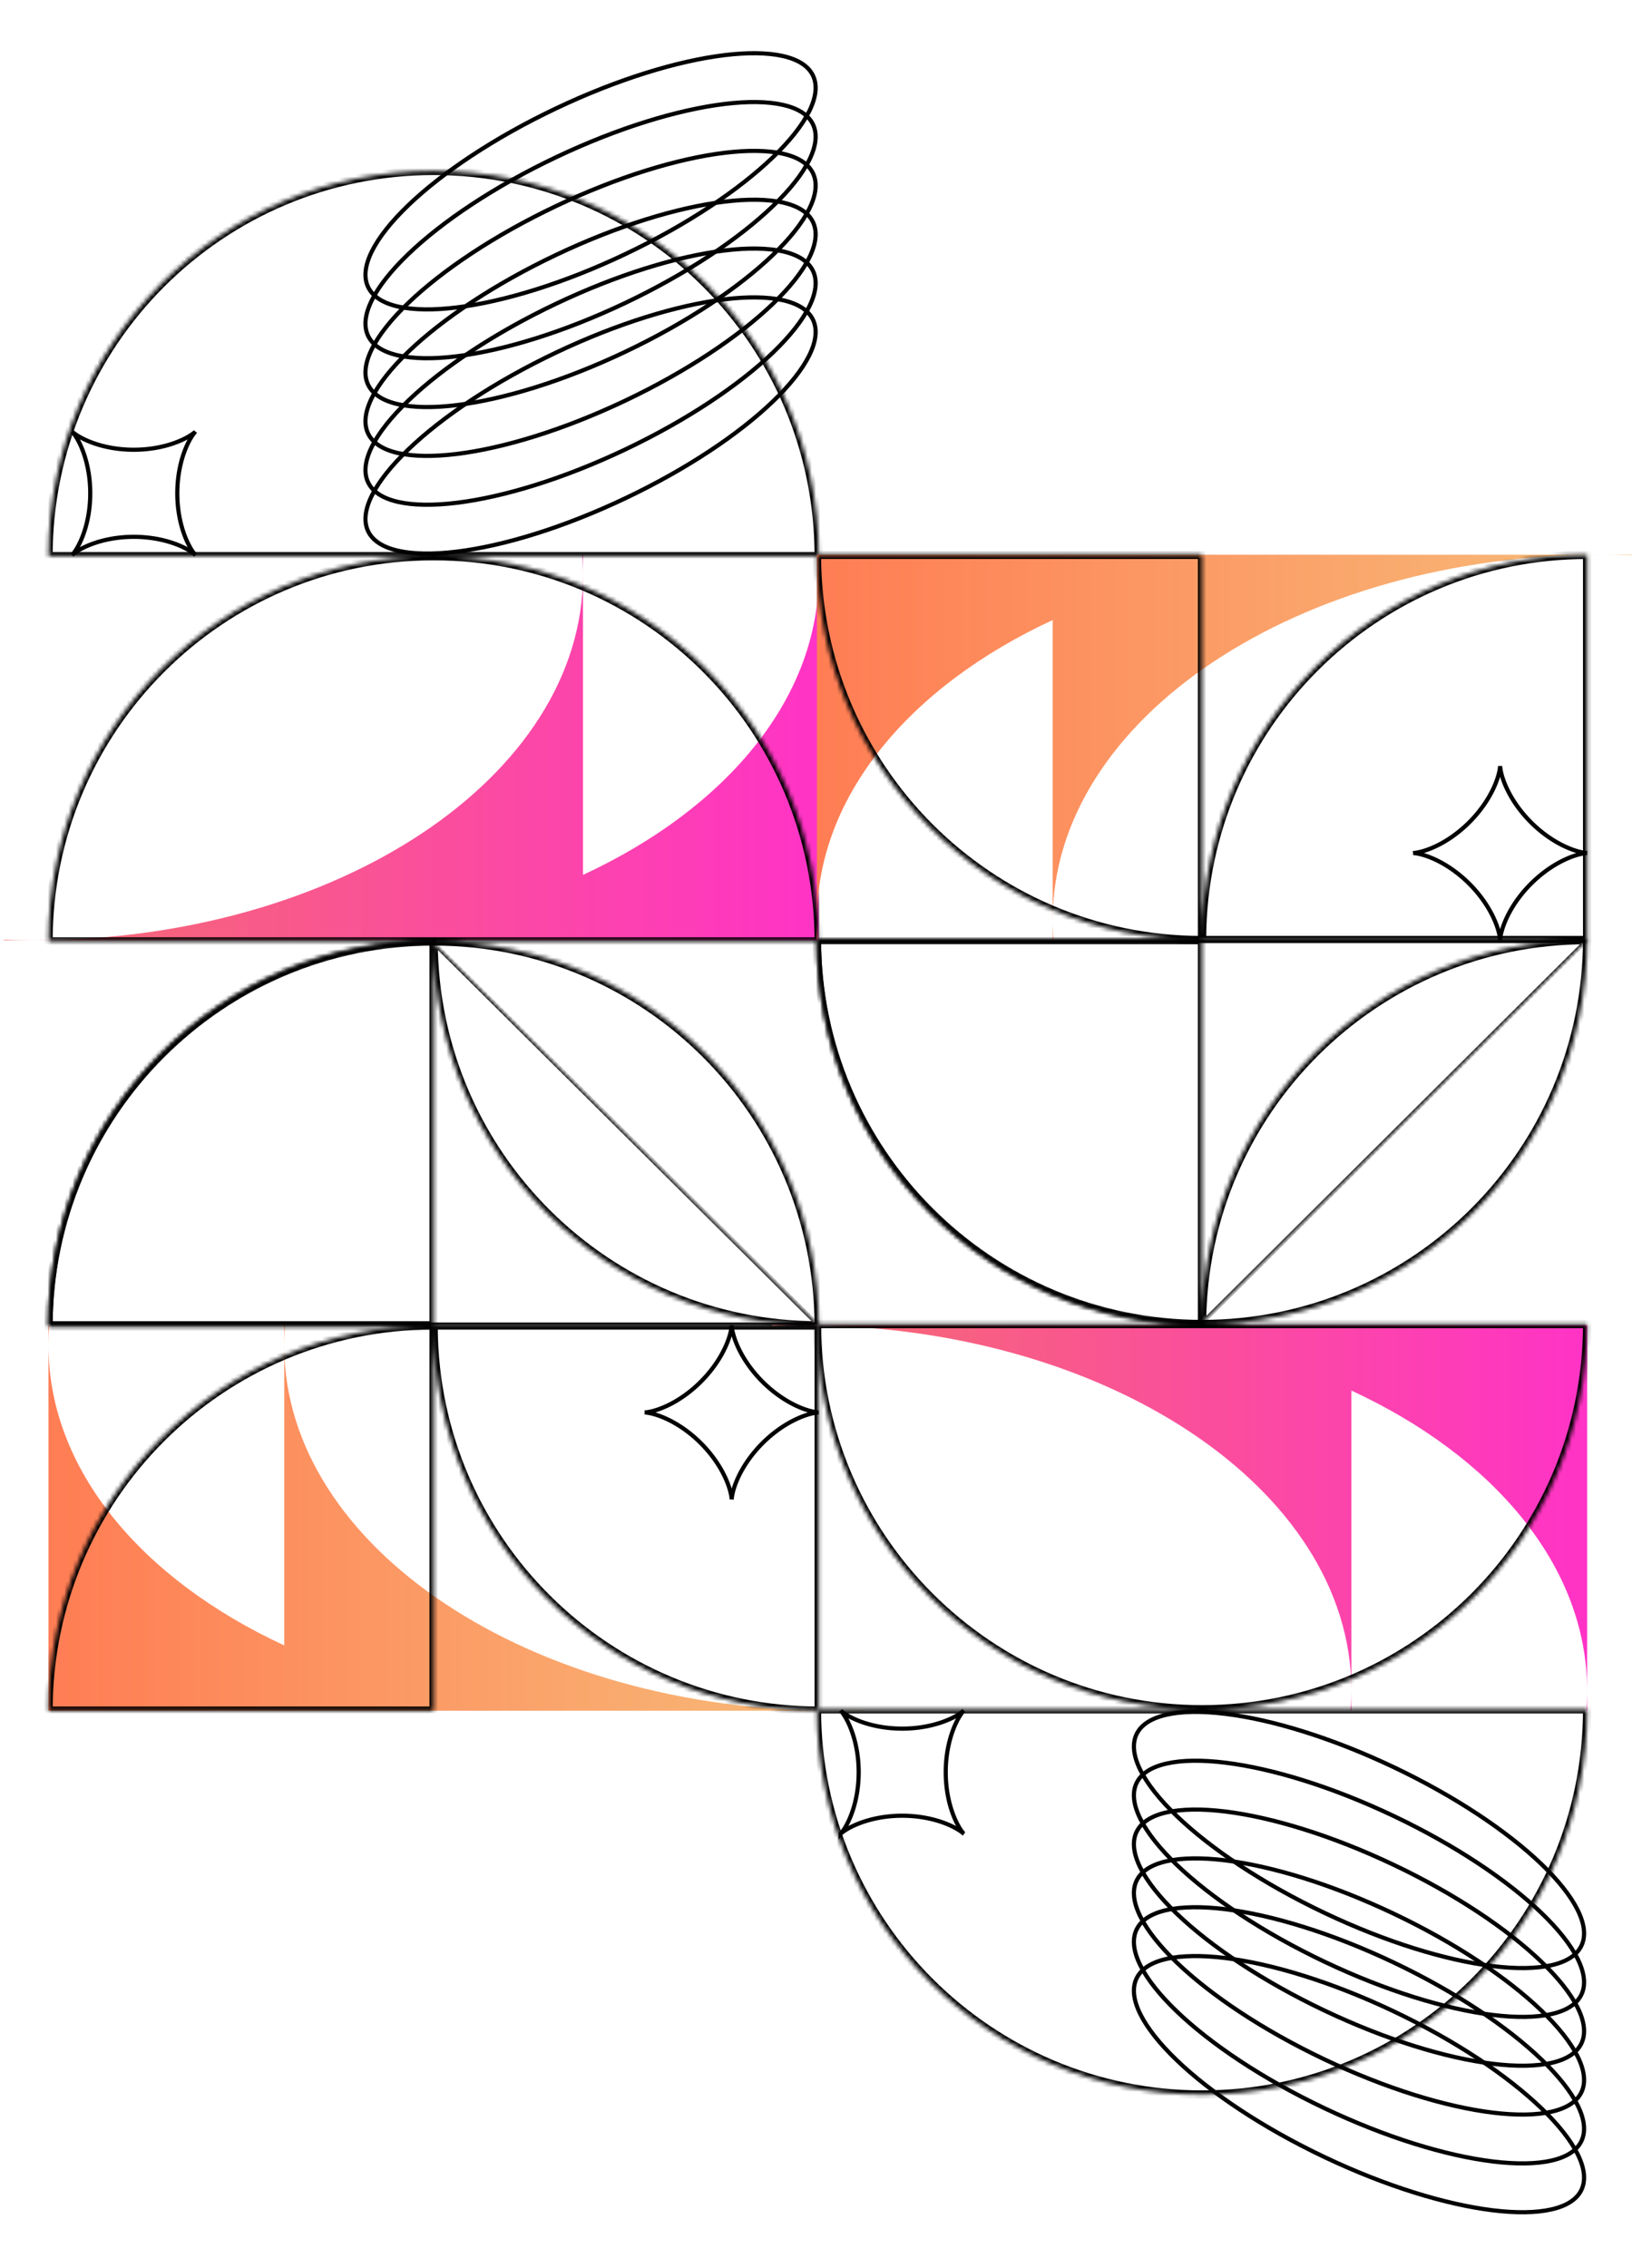 <svg width="393" height="546" viewBox="0 0 393 546" fill="none" xmlns="http://www.w3.org/2000/svg">
<path fill-rule="evenodd" clip-rule="evenodd" d="M68.446 319.043H68.641C68.517 320.566 68.452 322.1 68.446 323.643V319.043ZM68.446 396.087V324.08C68.623 372.553 127.77 411.811 200.706 411.811C203.138 411.811 205.554 411.767 207.954 411.681V411.811H151.183V411.812H11.675V319.043H11.871C11.742 320.638 11.676 322.245 11.676 323.862C11.676 353.774 34.132 380.199 68.446 396.087ZM143.8 411.811C143.845 411.811 143.891 411.811 143.936 411.811C143.982 411.811 144.027 411.811 144.073 411.811H143.8Z" fill="url(#paint0_linear)"/>
<path fill-rule="evenodd" clip-rule="evenodd" d="M140.387 133.564H140.191C140.32 135.16 140.386 136.766 140.386 138.383C140.386 186.956 81.171 226.333 8.125 226.333C5.694 226.333 3.278 226.289 0.879 226.203V226.333H57.647V226.333H197.155V138.524C197.084 168.378 174.645 194.744 140.387 210.608V133.564ZM65.006 226.333C64.969 226.333 64.932 226.333 64.895 226.333C64.857 226.333 64.82 226.333 64.783 226.333H65.006ZM197.155 133.565H196.96C197.086 135.114 197.151 136.673 197.155 138.242V133.565Z" fill="url(#paint1_linear)"/>
<path d="M88.637 127.86C89.723 130.147 92.182 131.737 95.868 132.575C99.546 133.412 104.358 133.478 109.989 132.789C121.245 131.411 135.655 127.032 150.538 119.966C165.421 112.899 177.922 104.5 186.104 96.648C190.197 92.72 193.188 88.949 194.865 85.57C196.544 82.184 196.866 79.273 195.781 76.987C194.695 74.7 192.235 73.11 188.55 72.272C184.872 71.434 180.059 71.369 174.429 72.058C163.172 73.436 148.763 77.814 133.88 84.881C118.996 91.948 106.495 100.347 98.313 108.199C94.22 112.126 91.229 115.897 89.553 119.277C87.874 122.663 87.551 125.573 88.637 127.86Z" stroke="black"/>
<path d="M88.637 116.104C89.723 118.391 92.182 119.981 95.868 120.82C99.546 121.657 104.358 121.722 109.989 121.033C121.245 119.656 135.655 115.277 150.538 108.21C165.421 101.143 177.922 92.745 186.104 84.893C190.197 80.965 193.188 77.194 194.865 73.814C196.544 70.428 196.866 67.518 195.781 65.231C194.695 62.945 192.235 61.355 188.55 60.516C184.872 59.679 180.059 59.613 174.429 60.302C163.172 61.68 148.763 66.059 133.88 73.126C118.996 80.192 106.495 88.591 98.313 96.443C94.22 100.371 91.229 104.142 89.553 107.521C87.874 110.907 87.551 113.818 88.637 116.104Z" stroke="black"/>
<path d="M88.637 104.349C89.723 106.636 92.182 108.225 95.868 109.064C99.546 109.901 104.358 109.967 109.989 109.278C121.245 107.9 135.655 103.521 150.538 96.454C165.421 89.388 177.922 80.989 186.104 73.137C190.197 69.209 193.188 65.438 194.865 62.059C196.544 58.673 196.866 55.762 195.781 53.476C194.695 51.189 192.235 49.599 188.55 48.76C184.872 47.923 180.059 47.858 174.429 48.547C163.172 49.924 148.763 54.303 133.88 61.37C118.996 68.437 106.495 76.836 98.313 84.688C94.22 88.615 91.229 92.386 89.553 95.766C87.874 99.152 87.551 102.062 88.637 104.349Z" stroke="black"/>
<path d="M88.637 92.593C89.723 94.88 92.182 96.47 95.868 97.308C99.546 98.145 104.358 98.211 109.989 97.522C121.245 96.144 135.655 91.765 150.538 84.699C165.421 77.632 177.922 69.233 186.104 61.381C190.197 57.453 193.188 53.682 194.865 50.303C196.544 46.917 196.866 44.006 195.781 41.72C194.695 39.433 192.235 37.843 188.55 37.005C184.872 36.168 180.059 36.102 174.429 36.791C163.172 38.169 148.763 42.547 133.88 49.614C118.996 56.681 106.495 65.08 98.313 72.932C94.22 76.86 91.229 80.631 89.553 84.01C87.874 87.396 87.551 90.307 88.637 92.593Z" stroke="black"/>
<path d="M88.637 80.837C89.723 83.124 92.182 84.714 95.868 85.552C99.546 86.389 104.358 86.455 109.989 85.766C121.245 84.388 135.655 80.01 150.538 72.943C165.421 65.876 177.922 57.477 186.104 49.625C190.197 45.697 193.188 41.926 194.865 38.547C196.544 35.161 196.866 32.251 195.781 29.964C194.695 27.677 192.235 26.087 188.55 25.249C184.872 24.412 180.059 24.346 174.429 25.035C163.172 26.413 148.763 30.792 133.88 37.858C118.996 44.925 106.495 53.324 98.313 61.176C94.22 65.104 91.229 68.875 89.553 72.254C87.874 75.64 87.551 78.551 88.637 80.837Z" stroke="black"/>
<path d="M88.637 69.082C89.723 71.368 92.182 72.958 95.868 73.797C99.546 74.634 104.358 74.7 109.989 74.01C121.245 72.633 135.655 68.254 150.538 61.187C165.421 54.12 177.922 45.722 186.104 37.87C190.197 33.942 193.188 30.171 194.865 26.792C196.544 23.406 196.866 20.495 195.781 18.208C194.695 15.922 192.235 14.332 188.55 13.493C184.872 12.656 180.059 12.591 174.429 13.28C163.172 14.657 148.763 19.036 133.88 26.103C118.996 33.17 106.495 41.568 98.313 49.42C94.22 53.348 91.229 57.119 89.553 60.498C87.874 63.884 87.551 66.795 88.637 69.082Z" stroke="black"/>
<path fill-rule="evenodd" clip-rule="evenodd" d="M17.391 103.922L17.393 103.924L17.399 103.931L17.41 103.943L17.425 103.959L17.444 103.98L17.467 104.005L17.494 104.036L17.525 104.071L17.559 104.112L17.597 104.158L17.638 104.209L17.683 104.265L17.73 104.327L17.781 104.393L17.835 104.465L17.892 104.543L17.951 104.626L18.012 104.714L18.077 104.808L18.143 104.907L18.212 105.012L18.283 105.122L18.355 105.238L18.43 105.36L18.506 105.486L18.584 105.619L18.663 105.757L18.743 105.9L18.824 106.049L18.907 106.203L18.99 106.363L19.074 106.528L19.159 106.699L19.244 106.874L19.329 107.056L19.414 107.242L19.5 107.433L19.585 107.63L19.671 107.831L19.756 108.038L19.84 108.249L19.924 108.466L20.008 108.687L20.09 108.912L20.172 109.143L20.252 109.377L20.331 109.617L20.41 109.86L20.486 110.108L20.562 110.36L20.635 110.616L20.707 110.875L20.777 111.139L20.846 111.406L20.912 111.677L20.977 111.951L21.039 112.229L21.099 112.509L21.156 112.793L21.212 113.08L21.264 113.369L21.315 113.661L21.362 113.956L21.407 114.252L21.45 114.552L21.489 114.853L21.526 115.156L21.559 115.461L21.59 115.767L21.618 116.075L21.643 116.385L21.665 116.695L21.684 117.007L21.7 117.319L21.712 117.632L21.722 117.946L21.728 118.26L21.732 118.575L21.732 118.889L21.729 119.203L21.723 119.517L21.713 119.831L21.701 120.144L21.685 120.457L21.667 120.769L21.645 121.079L21.62 121.389L21.593 121.697L21.562 122.003L21.528 122.308L21.492 122.612L21.453 122.913L21.411 123.212L21.366 123.51L21.318 123.804L21.268 124.096L21.216 124.386L21.161 124.673L21.103 124.957L21.044 125.238L20.982 125.516L20.917 125.79L20.851 126.061L20.783 126.329L20.713 126.592L20.641 126.852L20.568 127.109L20.492 127.361L20.416 127.609L20.338 127.853L20.259 128.092L20.178 128.327L20.097 128.558L20.014 128.784L19.931 129.006L19.847 129.222L19.762 129.434L19.677 129.641L19.592 129.843L19.507 130.04L19.421 130.232L19.336 130.418L19.25 130.6L19.165 130.776L19.081 130.947L18.997 131.113L18.913 131.273L18.831 131.428L18.749 131.577L18.669 131.721L18.59 131.859L18.512 131.992L18.436 132.119L18.361 132.241L18.288 132.357L18.218 132.468L18.149 132.573L18.082 132.673L18.017 132.767L17.956 132.856L17.896 132.939L17.839 133.017L17.785 133.09L17.734 133.157L17.686 133.219L17.642 133.275L17.6 133.327L17.562 133.373L17.527 133.414L17.497 133.45L17.469 133.481L17.446 133.507L17.427 133.528L17.411 133.545L17.4 133.557L17.393 133.564L17.391 133.566L17.393 133.565L17.399 133.558L17.41 133.548L17.426 133.533L17.446 133.514L17.471 133.492L17.502 133.465L17.537 133.435L17.577 133.401L17.623 133.363L17.673 133.322L17.729 133.278L17.79 133.231L17.856 133.18L17.928 133.127L18.005 133.07L18.087 133.011L18.175 132.95L18.269 132.886L18.368 132.819L18.472 132.751L18.582 132.68L18.697 132.608L18.818 132.533L18.945 132.457L19.077 132.38L19.214 132.301L19.357 132.221L19.506 132.139L19.659 132.057L19.819 131.974L19.983 131.89L20.153 131.805L20.329 131.72L20.509 131.635L20.695 131.55L20.886 131.464L21.082 131.379L21.284 131.293L21.49 131.208L21.701 131.124L21.917 131.04L22.137 130.956L22.363 130.874L22.593 130.792L22.827 130.711L23.066 130.632L23.309 130.554L23.556 130.477L23.808 130.401L24.064 130.328L24.323 130.255L24.586 130.185L24.853 130.117L25.124 130.05L25.398 129.986L25.675 129.923L25.955 129.863L26.239 129.805L26.525 129.75L26.814 129.697L27.106 129.646L27.401 129.599L27.697 129.553L27.996 129.511L28.297 129.471L28.6 129.434L28.905 129.4L29.212 129.369L29.519 129.341L29.829 129.316L30.139 129.294L30.451 129.275L30.763 129.259L31.076 129.246L31.39 129.236L31.704 129.229L32.018 129.226L32.333 129.225L32.647 129.228L32.961 129.234L33.275 129.243L33.588 129.255L33.901 129.271L34.212 129.289L34.523 129.31L34.833 129.335L35.141 129.362L35.447 129.393L35.753 129.426L36.056 129.462L36.358 129.501L36.657 129.543L36.954 129.588L37.249 129.635L37.542 129.685L37.832 129.737L38.119 129.792L38.403 129.849L38.684 129.909L38.962 129.971L39.237 130.034L39.508 130.101L39.776 130.169L40.04 130.238L40.3 130.31L40.557 130.384L40.809 130.459L41.058 130.535L41.302 130.613L41.542 130.692L41.777 130.773L42.008 130.854L42.235 130.936L42.457 131.02L42.674 131.103L42.886 131.188L43.093 131.273L43.296 131.358L43.493 131.444L43.685 131.529L43.872 131.615L44.054 131.7L44.231 131.785L44.402 131.87L44.568 131.954L44.729 132.037L44.884 132.12L45.034 132.201L45.178 132.282L45.317 132.361L45.45 132.439L45.578 132.515L45.7 132.59L45.817 132.663L45.928 132.734L46.034 132.803L46.134 132.87L46.228 132.935L46.318 132.997L46.401 133.056L46.48 133.113L46.553 133.168L46.62 133.219L46.683 133.267L46.74 133.312L46.791 133.354L46.838 133.392L46.88 133.427L46.916 133.458L46.947 133.486L46.974 133.509L46.995 133.529L47.012 133.545L47.024 133.556L47.032 133.563L47.035 133.566L47.033 133.565L47.028 133.559L47.017 133.548L47.003 133.533L46.985 133.513L46.962 133.488L46.936 133.458L46.906 133.423L46.872 133.383L46.835 133.338L46.794 133.288L46.75 133.233L46.703 133.172L46.653 133.106L46.599 133.035L46.543 132.958L46.484 132.876L46.423 132.789L46.359 132.696L46.293 132.598L46.225 132.494L46.154 132.384L46.082 132.269L46.008 132.149L45.932 132.023L45.854 131.891L45.776 131.754L45.696 131.612L45.614 131.464L45.532 131.31L45.449 131.151L45.365 130.987L45.281 130.817L45.196 130.642L45.11 130.462L45.025 130.277L44.939 130.086L44.854 129.891L44.769 129.69L44.683 129.484L44.599 129.273L44.515 129.058L44.431 128.838L44.349 128.613L44.267 128.383L44.186 128.149L44.107 127.91L44.028 127.667L43.951 127.42L43.876 127.169L43.802 126.914L43.73 126.655L43.659 126.392L43.59 126.125L43.524 125.855L43.459 125.581L43.397 125.304L43.336 125.024L43.278 124.741L43.223 124.455L43.17 124.166L43.119 123.874L43.071 123.58L43.025 123.284L42.983 122.985L42.943 122.684L42.906 122.381L42.871 122.076L42.84 121.77L42.812 121.462L42.786 121.153L42.764 120.843L42.745 120.531L42.728 120.219L42.715 119.906L42.705 119.592L42.698 119.278L42.694 118.964L42.694 118.65L42.696 118.335L42.702 118.021L42.711 117.707L42.723 117.394L42.738 117.081L42.756 116.77L42.777 116.459L42.801 116.149L42.828 115.841L42.859 115.534L42.892 115.229L42.928 114.925L42.967 114.623L43.008 114.324L43.053 114.026L43.099 113.731L43.149 113.438L43.201 113.148L43.256 112.861L43.313 112.577L43.372 112.295L43.434 112.017L43.498 111.742L43.564 111.47L43.632 111.202L43.701 110.938L43.773 110.677L43.846 110.421L43.921 110.168L43.998 109.919L44.075 109.674L44.154 109.434L44.235 109.198L44.316 108.967L44.398 108.74L44.481 108.518L44.565 108.3L44.65 108.088L44.735 107.88L44.82 107.677L44.905 107.48L44.991 107.287L45.076 107.099L45.162 106.917L45.247 106.74L45.331 106.568L45.416 106.402L45.499 106.241L45.582 106.085L45.663 105.935L45.744 105.79L45.823 105.651L45.901 105.518L45.978 105.389L46.053 105.267L46.126 105.149L46.197 105.038L46.266 104.932L46.333 104.831L46.398 104.736L46.46 104.646L46.52 104.562L46.578 104.483L46.632 104.41L46.683 104.342L46.732 104.279L46.777 104.222L46.819 104.17L46.858 104.123L46.893 104.081L46.925 104.044L46.952 104.012L46.976 103.985L46.996 103.963L47.012 103.946L47.024 103.933L47.032 103.926L47.035 103.922L47.034 103.923L47.028 103.929L47.018 103.939L47.003 103.953L46.983 103.971L46.959 103.993L46.929 104.019L46.895 104.049L46.855 104.082L46.811 104.119L46.761 104.159L46.706 104.203L46.646 104.25L46.58 104.3L46.51 104.353L46.433 104.409L46.352 104.468L46.265 104.529L46.172 104.593L46.074 104.659L45.971 104.727L45.862 104.797L45.747 104.869L45.627 104.943L45.502 105.019L45.37 105.096L45.234 105.175L45.092 105.255L44.944 105.336L44.791 105.418L44.633 105.502L44.469 105.585L44.3 105.67L44.125 105.755L43.945 105.84L43.76 105.925L43.57 106.011L43.375 106.096L43.175 106.182L42.969 106.267L42.759 106.352L42.544 106.436L42.324 106.519L42.099 106.602L41.87 106.684L41.636 106.764L41.398 106.844L41.156 106.923L40.909 107L40.658 107.075L40.403 107.149L40.144 107.222L39.882 107.292L39.615 107.361L39.345 107.428L39.072 107.493L38.795 107.556L38.515 107.616L38.232 107.674L37.946 107.73L37.658 107.783L37.366 107.834L37.072 107.883L36.776 107.928L36.477 107.971L36.176 108.011L35.874 108.049L35.569 108.083L35.263 108.115L34.955 108.143L34.646 108.169L34.336 108.192L34.025 108.211L33.712 108.228L33.4 108.241L33.086 108.251L32.772 108.258L32.458 108.263L32.143 108.263L31.829 108.261L31.515 108.256L31.201 108.247L30.887 108.235L30.575 108.221L30.263 108.203L29.952 108.182L29.642 108.158L29.334 108.131L29.027 108.101L28.721 108.068L28.418 108.032L28.116 107.994L27.816 107.952L27.518 107.908L27.223 107.861L26.93 107.812L26.64 107.76L26.352 107.706L26.068 107.649L25.786 107.59L25.508 107.528L25.232 107.464L24.96 107.399L24.692 107.331L24.427 107.261L24.166 107.19L23.909 107.117L23.656 107.042L23.407 106.966L23.162 106.888L22.922 106.809L22.686 106.729L22.454 106.648L22.227 106.565L22.004 106.482L21.786 106.399L21.573 106.314L21.365 106.229L21.162 106.144L20.964 106.059L20.771 105.973L20.583 105.888L20.4 105.802L20.223 105.717L20.05 105.632L19.884 105.548L19.722 105.465L19.566 105.382L19.416 105.3L19.27 105.22L19.131 105.14L18.997 105.062L18.868 104.985L18.745 104.91L18.627 104.837L18.515 104.766L18.409 104.696L18.308 104.629L18.212 104.564L18.122 104.502L18.037 104.442L17.958 104.384L17.884 104.33L17.816 104.278L17.753 104.229L17.695 104.184L17.642 104.141L17.595 104.102L17.552 104.067L17.515 104.035L17.483 104.007L17.456 103.983L17.433 103.962L17.416 103.946L17.403 103.934L17.395 103.926L17.391 103.922L17.391 103.922Z" stroke="black"/>
<path fill-rule="evenodd" clip-rule="evenodd" d="M155.232 340.004L155.235 340.004L155.244 340.004L155.26 340.005L155.282 340.005L155.31 340.007L155.345 340.009L155.385 340.011L155.432 340.015L155.485 340.019L155.544 340.025L155.609 340.032L155.681 340.04L155.758 340.05L155.841 340.061L155.93 340.074L156.025 340.089L156.125 340.106L156.231 340.124L156.343 340.145L156.46 340.168L156.583 340.194L156.711 340.222L156.844 340.252L156.983 340.286L157.126 340.322L157.275 340.36L157.428 340.402L157.586 340.447L157.749 340.494L157.917 340.545L158.088 340.599L158.265 340.657L158.445 340.717L158.629 340.782L158.818 340.849L159.01 340.92L159.206 340.995L159.405 341.074L159.608 341.156L159.814 341.242L160.023 341.332L160.236 341.425L160.451 341.523L160.669 341.624L160.889 341.729L161.112 341.838L161.338 341.951L161.565 342.068L161.795 342.189L162.026 342.314L162.259 342.443L162.493 342.576L162.729 342.712L162.967 342.853L163.205 342.997L163.444 343.146L163.685 343.298L163.925 343.454L164.167 343.614L164.409 343.778L164.651 343.945L164.893 344.116L165.135 344.29L165.376 344.469L165.618 344.65L165.859 344.835L166.099 345.024L166.338 345.215L166.577 345.41L166.815 345.608L167.051 345.81L167.286 346.014L167.52 346.221L167.752 346.43L167.982 346.643L168.211 346.858L168.437 347.076L168.662 347.295L168.884 347.518L169.104 347.742L169.322 347.969L169.537 348.197L169.75 348.427L169.96 348.659L170.167 348.893L170.372 349.128L170.573 349.364L170.771 349.601L170.966 349.84L171.158 350.079L171.347 350.32L171.532 350.56L171.714 350.802L171.893 351.044L172.068 351.286L172.239 351.528L172.407 351.77L172.57 352.011L172.731 352.253L172.887 352.494L173.04 352.734L173.188 352.973L173.333 353.212L173.474 353.449L173.611 353.685L173.744 353.92L173.873 354.153L173.998 354.384L174.12 354.614L174.237 354.842L174.35 355.067L174.46 355.29L174.565 355.511L174.667 355.729L174.764 355.945L174.858 356.157L174.948 356.367L175.035 356.573L175.117 356.776L175.196 356.976L175.271 357.172L175.343 357.365L175.411 357.553L175.475 357.738L175.536 357.919L175.594 358.095L175.648 358.267L175.699 358.435L175.747 358.598L175.792 358.757L175.834 358.91L175.873 359.059L175.909 359.203L175.942 359.342L175.973 359.476L176.001 359.604L176.027 359.728L176.05 359.845L176.071 359.957L176.09 360.064L176.107 360.165L176.122 360.26L176.135 360.35L176.147 360.433L176.157 360.511L176.165 360.583L176.172 360.648L176.178 360.708L176.182 360.761L176.186 360.809L176.189 360.85L176.19 360.885L176.192 360.914L176.193 360.936L176.193 360.952L176.193 360.962L176.193 360.966L176.193 360.963L176.193 360.954L176.194 360.939L176.194 360.918L176.196 360.89L176.198 360.856L176.2 360.816L176.204 360.769L176.208 360.717L176.214 360.658L176.22 360.593L176.228 360.523L176.238 360.446L176.249 360.363L176.262 360.275L176.277 360.181L176.293 360.081L176.312 359.975L176.333 359.863L176.356 359.747L176.381 359.624L176.409 359.497L176.439 359.364L176.472 359.226L176.508 359.083L176.546 358.934L176.588 358.781L176.632 358.624L176.679 358.461L176.73 358.294L176.784 358.123L176.841 357.947L176.901 357.767L176.965 357.583L177.033 357.395L177.104 357.203L177.178 357.007L177.257 356.808L177.338 356.606L177.424 356.4L177.514 356.191L177.607 355.979L177.704 355.764L177.805 355.546L177.91 355.326L178.018 355.103L178.131 354.878L178.248 354.65L178.368 354.421L178.493 354.19L178.622 353.957L178.754 353.723L178.89 353.487L179.031 353.25L179.175 353.011L179.323 352.772L179.475 352.532L179.631 352.291L179.79 352.05L179.954 351.808L180.121 351.566L180.291 351.324L180.466 351.082L180.643 350.84L180.825 350.599L181.01 350.358L181.198 350.118L181.389 349.878L181.584 349.639L181.782 349.402L181.983 349.165L182.186 348.93L182.393 348.696L182.603 348.464L182.815 348.234L183.03 348.005L183.247 347.778L183.467 347.553L183.689 347.331L183.913 347.11L184.14 346.892L184.368 346.677L184.598 346.464L184.83 346.254L185.063 346.046L185.298 345.842L185.534 345.64L185.772 345.442L186.01 345.246L186.249 345.054L186.49 344.865L186.73 344.68L186.972 344.497L187.213 344.319L187.455 344.143L187.697 343.972L187.939 343.804L188.181 343.64L188.423 343.479L188.663 343.323L188.904 343.17L189.143 343.021L189.382 342.876L189.619 342.734L189.855 342.597L190.09 342.464L190.324 342.334L190.555 342.209L190.785 342.087L191.013 341.97L191.238 341.856L191.462 341.746L191.683 341.64L191.901 341.539L192.117 341.441L192.329 341.346L192.539 341.256L192.746 341.169L192.949 341.087L193.149 341.008L193.346 340.932L193.538 340.86L193.727 340.792L193.912 340.727L194.093 340.666L194.27 340.608L194.443 340.553L194.611 340.502L194.774 340.454L194.933 340.409L195.087 340.367L195.237 340.328L195.381 340.291L195.52 340.258L195.655 340.227L195.783 340.198L195.907 340.172L196.025 340.149L196.138 340.128L196.245 340.108L196.346 340.091L196.442 340.076L196.532 340.063L196.616 340.051L196.694 340.042L196.766 340.033L196.832 340.026L196.892 340.02L196.946 340.015L196.994 340.012L197.036 340.009L197.071 340.007L197.101 340.006L197.124 340.005L197.14 340.004L197.151 340.004L197.155 340.004L197.153 340.004L197.144 340.004L197.13 340.004L197.109 340.003L197.081 340.002L197.048 340L197.008 339.997L196.962 339.994L196.91 339.99L196.852 339.984L196.788 339.978L196.718 339.97L196.641 339.96L196.559 339.949L196.471 339.936L196.377 339.922L196.278 339.905L196.172 339.887L196.062 339.866L195.945 339.844L195.823 339.818L195.696 339.791L195.564 339.761L195.426 339.728L195.283 339.693L195.136 339.654L194.983 339.613L194.825 339.569L194.663 339.522L194.497 339.471L194.326 339.418L194.15 339.361L193.971 339.301L193.787 339.237L193.599 339.17L193.407 339.099L193.212 339.025L193.013 338.947L192.811 338.866L192.605 338.78L192.397 338.691L192.185 338.598L191.97 338.501L191.752 338.401L191.532 338.296L191.31 338.188L191.085 338.075L190.858 337.959L190.629 337.839L190.398 337.714L190.165 337.586L189.93 337.454L189.695 337.318L189.458 337.178L189.219 337.034L188.98 336.886L188.74 336.735L188.499 336.579L188.258 336.42L188.016 336.257L187.774 336.09L187.532 335.92L187.29 335.746L187.049 335.568L186.807 335.387L186.566 335.203L186.326 335.015L186.086 334.824L185.847 334.629L185.61 334.432L185.373 334.231L185.138 334.027L184.904 333.821L184.672 333.611L184.441 333.399L184.212 333.185L183.985 332.967L183.76 332.748L183.537 332.526L183.317 332.302L183.099 332.076L182.883 331.848L182.67 331.618L182.46 331.386L182.252 331.153L182.047 330.918L181.845 330.682L181.647 330.445L181.451 330.206L181.258 329.967L181.069 329.727L180.883 329.486L180.701 329.245L180.522 329.003L180.346 328.761L180.175 328.519L180.006 328.277L179.842 328.035L179.681 327.794L179.524 327.553L179.371 327.313L179.222 327.073L179.076 326.834L178.935 326.597L178.797 326.361L178.663 326.126L178.534 325.892L178.408 325.66L178.286 325.431L178.168 325.203L178.054 324.977L177.944 324.753L177.838 324.532L177.736 324.314L177.637 324.098L177.543 323.885L177.452 323.675L177.365 323.468L177.282 323.264L177.203 323.064L177.127 322.867L177.055 322.674L176.987 322.485L176.921 322.299L176.86 322.118L176.802 321.941L176.747 321.768L176.695 321.6L176.647 321.436L176.601 321.276L176.559 321.122L176.52 320.972L176.483 320.827L176.449 320.688L176.418 320.553L176.39 320.424L176.363 320.3L176.34 320.181L176.318 320.068L176.299 319.961L176.282 319.859L176.267 319.763L176.253 319.672L176.241 319.588L176.231 319.509L176.223 319.437L176.216 319.37L176.21 319.309L176.205 319.255L176.201 319.207L176.198 319.165L176.196 319.129L176.195 319.099L176.194 319.075L176.193 319.058L176.193 319.047L176.193 319.043L176.193 319.044L176.193 319.052L176.193 319.066L176.192 319.087L176.191 319.114L176.189 319.147L176.187 319.186L176.183 319.231L176.179 319.283L176.174 319.34L176.167 319.404L176.159 319.474L176.15 319.55L176.139 319.631L176.127 319.719L176.112 319.812L176.096 319.911L176.078 320.016L176.057 320.127L176.035 320.243L176.01 320.364L175.982 320.491L175.952 320.623L175.92 320.76L175.885 320.902L175.847 321.05L175.806 321.202L175.762 321.359L175.715 321.521L175.665 321.687L175.611 321.858L175.555 322.033L175.495 322.212L175.431 322.396L175.365 322.583L175.294 322.774L175.22 322.969L175.143 323.168L175.061 323.37L174.976 323.575L174.887 323.784L174.795 323.996L174.698 324.21L174.598 324.427L174.494 324.647L174.386 324.87L174.273 325.094L174.157 325.321L174.037 325.55L173.914 325.781L173.786 326.014L173.654 326.248L173.518 326.484L173.378 326.721L173.235 326.959L173.087 327.198L172.936 327.438L172.781 327.679L172.622 327.92L172.459 328.162L172.293 328.404L172.123 328.646L171.949 328.888L171.772 329.129L171.591 329.371L171.407 329.612L171.219 329.852L171.028 330.092L170.834 330.331L170.636 330.569L170.436 330.805L170.233 331.041L170.026 331.275L169.817 331.507L169.605 331.738L169.391 331.967L169.174 332.194L168.955 332.419L168.733 332.642L168.509 332.863L168.283 333.081L168.055 333.297L167.825 333.51L167.594 333.721L167.361 333.929L167.126 334.134L166.89 334.336L166.653 334.535L166.415 334.731L166.175 334.924L165.935 335.113L165.694 335.299L165.453 335.482L165.212 335.661L164.97 335.837L164.728 336.009L164.486 336.178L164.244 336.342L164.002 336.504L163.761 336.661L163.521 336.814L163.281 336.964L163.043 337.11L162.805 337.252L162.568 337.39L162.333 337.524L162.1 337.654L161.868 337.78L161.638 337.902L161.41 338.02L161.184 338.134L160.96 338.245L160.739 338.351L160.52 338.454L160.304 338.552L160.091 338.647L159.88 338.738L159.673 338.825L159.469 338.909L159.269 338.988L159.072 339.064L158.878 339.137L158.689 339.205L158.503 339.271L158.322 339.333L158.144 339.391L157.971 339.446L157.802 339.498L157.638 339.547L157.478 339.592L157.323 339.635L157.173 339.675L157.028 339.711L156.888 339.745L156.753 339.777L156.623 339.806L156.499 339.832L156.38 339.856L156.266 339.877L156.158 339.897L156.056 339.914L155.959 339.93L155.869 339.943L155.784 339.955L155.704 339.965L155.631 339.974L155.564 339.981L155.503 339.987L155.448 339.992L155.399 339.996L155.357 339.999L155.32 340.001L155.29 340.002L155.266 340.003L155.248 340.004L155.237 340.004L155.232 340.004L155.232 340.004Z" stroke="black"/>
<mask id="path-11-inside-1" fill="white">
<path fill-rule="evenodd" clip-rule="evenodd" d="M104.414 226.304V226.303V226.304ZM104.414 226.303L197.155 226.303L104.414 226.303ZM197.155 226.303L197.155 319.043L197.155 226.303ZM197.155 319.043H197.154H197.155ZM197.154 319.043C146.161 319.043 104.78 277.887 104.417 226.979L197.154 319.043ZM104.414 226.304C53.196 226.304 11.676 267.825 11.676 319.043L104.308 319.043C53.139 319.101 11.676 360.599 11.676 411.782H104.417L104.417 319.719C104.78 370.626 146.161 411.782 197.154 411.782H197.155L197.155 319.043L104.417 319.043L104.417 319.043L104.417 319.043V226.979"/>
</mask>
<path d="M104.414 226.303H103.914V225.803L104.414 225.803V226.303ZM197.155 226.303L197.155 225.803H197.655L197.655 226.303L197.155 226.303ZM197.155 319.043H197.655V319.543H197.155V319.043ZM197.154 319.043V319.543H196.948L196.801 319.398L197.154 319.043ZM104.417 226.979L104.065 227.334L103.918 227.188L103.917 226.981L104.417 226.979ZM103.914 226.304V226.303H104.914V226.304H103.914ZM104.414 225.803L197.155 225.803L197.155 226.803L104.414 226.803V225.803ZM197.655 226.303L197.655 319.043H196.655L196.655 226.303L197.655 226.303ZM197.155 319.543H197.154V318.543H197.155V319.543ZM196.801 319.398L104.065 227.334L104.769 226.624L197.506 318.688L196.801 319.398ZM103.917 226.981L103.914 226.305L104.914 226.302L104.917 226.978L103.917 226.981ZM104.414 226.303H103.414V225.303L104.414 225.303V226.303ZM197.155 226.303L197.155 225.303H198.155L198.155 226.303L197.155 226.303ZM197.155 319.043H198.155V320.043H197.155V319.043ZM104.417 226.979H103.417L105.417 226.972L104.417 226.979ZM11.676 319.043V320.043H10.676V319.043H11.676ZM104.308 319.043V318.043L104.309 320.043L104.308 319.043ZM11.676 411.782V412.782H10.676V411.782H11.676ZM104.417 411.782H105.417V412.782H104.417V411.782ZM104.417 319.719H103.417L105.417 319.711L104.417 319.719ZM197.155 411.782H198.155V412.782H197.155V411.782ZM197.155 319.043L197.155 318.043H198.155L198.155 319.043H197.155ZM104.417 319.043V320.043H103.374L103.418 319.001L104.417 319.043ZM104.417 319.043L105.409 318.919L105.419 319.001L105.416 319.084L104.417 319.043ZM104.417 319.043L103.425 319.167L103.417 319.105V319.043H104.417ZM103.414 226.304V226.303H105.414V226.304H103.414ZM104.414 225.303L197.155 225.303L197.155 227.303L104.414 227.303V225.303ZM198.155 226.303L198.155 319.043H196.155L196.155 226.303L198.155 226.303ZM197.155 320.043H197.154V318.043H197.155V320.043ZM197.154 320.043C145.611 320.043 103.784 278.443 103.417 226.986L105.417 226.972C105.776 277.33 146.71 318.043 197.154 318.043V320.043ZM104.414 227.304C53.749 227.304 12.676 268.377 12.676 319.043H10.676C10.676 267.272 52.644 225.304 104.414 225.304L104.414 227.304ZM11.676 318.043L104.308 318.043V320.043L11.676 320.043V318.043ZM104.309 320.043C53.692 320.1 12.676 361.151 12.676 411.782H10.676C10.676 360.047 52.586 318.102 104.307 318.043L104.309 320.043ZM11.676 410.782H104.417V412.782H11.676V410.782ZM103.417 411.782L103.417 319.719H105.417L105.417 411.782H103.417ZM105.417 319.711C105.776 370.07 146.71 410.782 197.154 410.782V412.782C145.611 412.782 103.784 371.182 103.417 319.726L105.417 319.711ZM197.154 410.782H197.155V412.782H197.154V410.782ZM196.155 411.782L196.155 319.043H198.155L198.155 411.782H196.155ZM197.155 320.043L104.417 320.043V318.043L197.155 318.043L197.155 320.043ZM103.418 319.001L103.418 319.001L105.416 319.084L105.416 319.085L103.418 319.001ZM103.425 319.167L103.425 319.167L105.409 318.919L105.409 318.919L103.425 319.167ZM103.417 319.043V226.979H105.417V319.043H103.417Z" fill="black" mask="url(#path-11-inside-1)"/>
<mask id="path-13-inside-2" fill="white">
<path fill-rule="evenodd" clip-rule="evenodd" d="M11.675 133.882L11.675 133.882C11.675 82.663 53.196 41.143 104.414 41.143C155.633 41.143 197.153 82.663 197.153 133.882L197.153 133.882L104.415 133.882C155.634 133.882 197.154 175.403 197.154 226.621L104.415 226.621C155.634 226.621 197.154 268.142 197.154 319.361L11.676 319.361C11.676 268.142 53.197 226.621 104.415 226.621L11.676 226.621C11.676 175.403 53.197 133.882 104.415 133.882L11.675 133.882Z"/>
</mask>
<path d="M11.675 133.882L10.675 133.882L11.675 133.882ZM11.675 133.882L11.675 134.882L10.675 134.882L10.675 133.882L11.675 133.882ZM197.153 133.882L198.153 133.882L198.153 134.882L197.153 134.882L197.153 133.882ZM197.154 226.621L198.154 226.621L198.154 227.621L197.154 227.621L197.154 226.621ZM104.415 226.621L104.415 227.621L104.415 226.621ZM197.154 319.361L198.154 319.361L198.154 320.361L197.154 320.361L197.154 319.361ZM11.676 319.361L11.676 320.361L10.676 320.361L10.676 319.361L11.676 319.361ZM11.676 226.621L11.676 227.621L10.676 227.621L10.676 226.621L11.676 226.621ZM12.675 133.882L12.675 133.882L10.675 133.882L10.675 133.882L12.675 133.882ZM104.414 42.143C53.748 42.143 12.675 83.216 12.675 133.882L10.675 133.882C10.675 82.111 52.644 40.143 104.414 40.143L104.414 42.143ZM196.153 133.882C196.153 83.216 155.08 42.143 104.414 42.143L104.414 40.143C156.185 40.143 198.153 82.111 198.153 133.882L196.153 133.882ZM196.153 133.882L196.153 133.882L198.153 133.882L198.153 133.882L196.153 133.882ZM104.415 132.882L197.153 132.882L197.153 134.882L104.415 134.882L104.415 132.882ZM104.415 132.882C156.186 132.882 198.154 174.851 198.154 226.621L196.154 226.621C196.154 175.955 155.081 134.882 104.415 134.882L104.415 132.882ZM197.154 227.621L104.415 227.621L104.415 225.621L197.154 225.621L197.154 227.621ZM104.415 225.621C156.186 225.621 198.154 267.59 198.154 319.361L196.154 319.361C196.154 268.694 155.081 227.621 104.415 227.621L104.415 225.621ZM197.154 320.361L11.676 320.361L11.676 318.361L197.154 318.361L197.154 320.361ZM10.676 319.361C10.676 267.59 52.644 225.621 104.415 225.621L104.415 227.621C53.749 227.621 12.676 268.694 12.676 319.361L10.676 319.361ZM104.415 227.621L11.676 227.621L11.676 225.621L104.415 225.621L104.415 227.621ZM10.676 226.621C10.676 174.851 52.644 132.882 104.415 132.882L104.415 134.882C53.749 134.882 12.676 175.955 12.676 226.621L10.676 226.621ZM11.675 132.882L104.415 132.882L104.415 134.882L11.675 134.882L11.675 132.882Z" fill="black" mask="url(#path-13-inside-2)"/>
<path fill-rule="evenodd" clip-rule="evenodd" d="M253.491 226.302H253.687C253.557 224.707 253.492 223.1 253.492 221.483C253.492 172.91 312.707 133.534 385.752 133.534C388.183 133.534 390.599 133.577 392.998 133.663V133.534H336.228V133.533H196.721V226.302H196.916C196.786 224.706 196.721 223.1 196.721 221.483C196.721 191.571 219.177 165.146 253.491 149.257V226.302ZM328.834 133.534C328.883 133.534 328.932 133.534 328.981 133.534C329.03 133.534 329.079 133.534 329.128 133.534H328.834Z" fill="url(#paint2_linear)"/>
<path fill-rule="evenodd" clip-rule="evenodd" d="M325.431 411.781H325.237C325.36 410.256 325.426 408.722 325.431 407.178V411.781ZM325.431 334.737V406.745C325.256 358.272 266.108 319.012 193.171 319.012C190.74 319.012 188.323 319.056 185.924 319.142V319.012H242.693V319.011H382.2V411.78H382.005C382.134 410.185 382.2 408.578 382.2 406.961C382.2 377.049 359.744 350.625 325.431 334.737ZM250.124 319.012C250.062 319.012 250.001 319.012 249.939 319.012C249.878 319.012 249.816 319.012 249.755 319.012H250.124Z" fill="url(#paint3_linear)"/>
<path d="M273.684 417.485C274.77 415.198 277.229 413.608 280.915 412.769C284.593 411.932 289.406 411.867 295.036 412.556C306.292 413.933 320.702 418.312 335.585 425.379C350.468 432.446 362.969 440.845 371.151 448.697C375.244 452.624 378.235 456.395 379.912 459.775C381.591 463.161 381.913 466.071 380.828 468.358C379.742 470.645 377.283 472.234 373.597 473.073C369.919 473.91 365.106 473.976 359.476 473.287C348.22 471.909 333.81 467.53 318.927 460.464C304.044 453.397 291.542 444.998 283.361 437.146C279.268 433.218 276.276 429.447 274.6 426.068C272.921 422.682 272.599 419.771 273.684 417.485Z" stroke="black"/>
<path d="M273.684 429.24C274.77 426.954 277.229 425.364 280.915 424.525C284.593 423.688 289.406 423.622 295.036 424.311C306.292 425.689 320.702 430.068 335.585 437.135C350.468 444.201 362.969 452.6 371.151 460.452C375.244 464.38 378.235 468.151 379.912 471.53C381.591 474.916 381.913 477.827 380.828 480.114C379.742 482.4 377.283 483.99 373.597 484.829C369.919 485.666 365.106 485.731 359.476 485.042C348.22 483.665 333.81 479.286 318.927 472.219C304.044 465.152 291.542 456.754 283.361 448.902C279.268 444.974 276.276 441.203 274.6 437.823C272.921 434.438 272.599 431.527 273.684 429.24Z" stroke="black"/>
<path d="M273.684 440.996C274.77 438.709 277.229 437.119 280.915 436.281C284.593 435.443 289.406 435.378 295.036 436.067C306.292 437.445 320.702 441.823 335.585 448.89C350.468 455.957 362.969 464.356 371.151 472.208C375.244 476.135 378.235 479.906 379.912 483.286C381.591 486.672 381.913 489.582 380.828 491.869C379.742 494.156 377.283 495.746 373.597 496.584C369.919 497.421 365.106 497.487 359.476 496.798C348.22 495.42 333.81 491.041 318.927 483.975C304.044 476.908 291.542 468.509 283.361 460.657C279.268 456.729 276.276 452.958 274.6 449.579C272.921 446.193 272.599 443.282 273.684 440.996Z" stroke="black"/>
<path d="M273.684 452.752C274.77 450.465 277.229 448.875 280.915 448.036C284.593 447.199 289.406 447.134 295.036 447.823C306.292 449.2 320.702 453.579 335.585 460.646C350.468 467.713 362.969 476.112 371.151 483.964C375.244 487.891 378.235 491.662 379.912 495.042C381.591 498.428 381.913 501.338 380.828 503.625C379.742 505.912 377.283 507.501 373.597 508.34C369.919 509.177 365.106 509.243 359.476 508.554C348.22 507.176 333.81 502.797 318.927 495.73C304.044 488.664 291.542 480.265 283.361 472.413C279.268 468.485 276.276 464.714 274.6 461.335C272.921 457.949 272.599 455.038 273.684 452.752Z" stroke="black"/>
<path d="M273.684 464.507C274.77 462.221 277.229 460.631 280.915 459.792C284.593 458.955 289.406 458.89 295.036 459.579C306.292 460.956 320.702 465.335 335.585 472.402C350.468 479.469 362.969 487.867 371.151 495.719C375.244 499.647 378.235 503.418 379.912 506.798C381.591 510.183 381.913 513.094 380.828 515.381C379.742 517.667 377.283 519.257 373.597 520.096C369.919 520.933 365.106 520.999 359.476 520.31C348.22 518.932 333.81 514.553 318.927 507.486C304.044 500.42 291.542 492.021 283.361 484.169C279.268 480.241 276.276 476.47 274.6 473.091C272.921 469.705 272.599 466.794 273.684 464.507Z" stroke="black"/>
<path d="M273.684 476.263C274.77 473.976 277.229 472.386 280.915 471.548C284.593 470.711 289.406 470.645 295.036 471.334C306.292 472.712 320.702 477.091 335.585 484.157C350.468 491.224 362.969 499.623 371.151 507.475C375.244 511.403 378.235 515.174 379.912 518.553C381.591 521.939 381.913 524.85 380.828 527.136C379.742 529.423 377.283 531.013 373.597 531.852C369.919 532.689 365.106 532.754 359.476 532.065C348.22 530.688 333.81 526.309 318.927 519.242C304.044 512.175 291.542 503.776 283.361 495.924C279.268 491.997 276.276 488.226 274.6 484.846C272.921 481.46 272.599 478.55 273.684 476.263Z" stroke="black"/>
<path fill-rule="evenodd" clip-rule="evenodd" d="M202.437 441.423L202.439 441.42L202.445 441.414L202.456 441.402L202.471 441.386L202.49 441.365L202.513 441.34L202.54 441.309L202.571 441.273L202.605 441.233L202.643 441.187L202.684 441.136L202.729 441.08L202.776 441.018L202.827 440.951L202.881 440.879L202.937 440.802L202.997 440.719L203.058 440.631L203.123 440.537L203.189 440.438L203.258 440.333L203.329 440.222L203.401 440.107L203.476 439.985L203.552 439.858L203.63 439.726L203.709 439.588L203.789 439.445L203.87 439.296L203.953 439.141L204.036 438.982L204.12 438.817L204.204 438.646L204.289 438.47L204.375 438.289L204.46 438.103L204.546 437.912L204.631 437.715L204.717 437.513L204.802 437.307L204.886 437.095L204.97 436.879L205.053 436.658L205.136 436.432L205.218 436.202L205.298 435.967L205.377 435.728L205.456 435.485L205.532 435.237L205.608 434.985L205.681 434.729L205.753 434.469L205.823 434.206L205.892 433.939L205.958 433.668L206.022 433.394L206.085 433.116L206.145 432.836L206.202 432.552L206.257 432.265L206.31 431.976L206.36 431.684L206.408 431.389L206.453 431.092L206.495 430.793L206.535 430.492L206.572 430.189L206.605 429.884L206.636 429.577L206.664 429.269L206.689 428.96L206.711 428.649L206.73 428.338L206.746 428.025L206.758 427.712L206.768 427.399L206.774 427.084L206.777 426.77L206.778 426.456L206.775 426.141L206.768 425.827L206.759 425.514L206.747 425.2L206.731 424.888L206.713 424.576L206.691 424.266L206.666 423.956L206.639 423.648L206.608 423.341L206.574 423.036L206.538 422.733L206.499 422.432L206.457 422.132L206.412 421.835L206.364 421.54L206.314 421.248L206.262 420.959L206.207 420.672L206.149 420.388L206.089 420.107L206.027 419.829L205.963 419.555L205.897 419.284L205.829 419.016L205.759 418.752L205.687 418.492L205.613 418.236L205.538 417.984L205.462 417.736L205.384 417.492L205.304 417.252L205.224 417.017L205.142 416.787L205.06 416.561L204.977 416.339L204.893 416.122L204.808 415.911L204.723 415.704L204.638 415.502L204.553 415.305L204.467 415.113L204.382 414.926L204.296 414.745L204.211 414.569L204.127 414.398L204.043 414.232L203.959 414.072L203.877 413.917L203.795 413.768L203.715 413.624L203.636 413.486L203.558 413.353L203.482 413.226L203.407 413.104L203.334 412.987L203.263 412.877L203.195 412.771L203.128 412.672L203.063 412.577L203.001 412.489L202.942 412.405L202.885 412.327L202.831 412.255L202.78 412.188L202.732 412.126L202.688 412.069L202.646 412.018L202.608 411.972L202.573 411.931L202.542 411.895L202.515 411.864L202.492 411.838L202.473 411.816L202.457 411.8L202.446 411.788L202.439 411.781L202.437 411.778L202.438 411.78L202.445 411.786L202.456 411.797L202.472 411.812L202.492 411.83L202.517 411.853L202.548 411.88L202.583 411.91L202.623 411.944L202.669 411.981L202.719 412.022L202.775 412.067L202.836 412.114L202.902 412.165L202.974 412.218L203.051 412.274L203.133 412.333L203.221 412.395L203.315 412.459L203.413 412.525L203.518 412.594L203.628 412.665L203.743 412.737L203.864 412.812L203.991 412.888L204.123 412.965L204.26 413.044L204.403 413.124L204.551 413.205L204.705 413.288L204.865 413.371L205.029 413.455L205.199 413.539L205.375 413.624L205.555 413.71L205.741 413.795L205.932 413.881L206.128 413.966L206.329 414.052L206.536 414.137L206.747 414.221L206.963 414.305L207.183 414.389L207.409 414.471L207.639 414.553L207.873 414.633L208.112 414.713L208.355 414.791L208.602 414.868L208.854 414.943L209.11 415.017L209.369 415.089L209.632 415.16L209.899 415.228L210.17 415.295L210.444 415.359L210.721 415.421L211.001 415.482L211.285 415.539L211.571 415.595L211.86 415.648L212.152 415.698L212.446 415.746L212.743 415.791L213.042 415.834L213.343 415.874L213.646 415.91L213.951 415.944L214.257 415.976L214.565 416.004L214.875 416.029L215.185 416.051L215.496 416.07L215.809 416.086L216.122 416.099L216.436 416.109L216.75 416.115L217.064 416.119L217.378 416.119L217.693 416.117L218.007 416.111L218.321 416.102L218.634 416.09L218.946 416.074L219.258 416.056L219.569 416.034L219.878 416.01L220.187 415.983L220.493 415.952L220.799 415.919L221.102 415.883L221.404 415.844L221.703 415.802L222 415.757L222.295 415.71L222.588 415.66L222.878 415.608L223.165 415.553L223.449 415.496L223.73 415.436L224.008 415.374L224.283 415.31L224.554 415.244L224.822 415.176L225.086 415.106L225.346 415.035L225.603 414.961L225.855 414.886L226.104 414.81L226.348 414.732L226.588 414.652L226.823 414.572L227.054 414.491L227.281 414.408L227.503 414.325L227.72 414.241L227.932 414.157L228.139 414.072L228.342 413.987L228.539 413.901L228.731 413.816L228.918 413.73L229.1 413.645L229.277 413.56L229.448 413.475L229.614 413.391L229.775 413.308L229.93 413.225L230.08 413.144L230.224 413.063L230.363 412.984L230.496 412.906L230.624 412.83L230.746 412.755L230.863 412.682L230.974 412.611L231.079 412.542L231.18 412.475L231.274 412.41L231.364 412.348L231.447 412.288L231.526 412.231L231.599 412.177L231.666 412.126L231.729 412.078L231.786 412.033L231.837 411.991L231.884 411.953L231.925 411.918L231.962 411.887L231.993 411.859L232.02 411.835L232.041 411.816L232.058 411.8L232.07 411.789L232.078 411.781L232.081 411.778L232.079 411.78L232.073 411.786L232.063 411.797L232.049 411.812L232.031 411.832L232.008 411.857L231.982 411.887L231.952 411.922L231.918 411.962L231.881 412.006L231.84 412.057L231.796 412.112L231.749 412.173L231.699 412.238L231.645 412.31L231.589 412.386L231.53 412.468L231.469 412.556L231.405 412.649L231.339 412.747L231.271 412.851L231.2 412.961L231.128 413.076L231.054 413.196L230.978 413.322L230.9 413.454L230.821 413.591L230.741 413.733L230.66 413.881L230.578 414.035L230.495 414.193L230.411 414.358L230.327 414.527L230.242 414.702L230.156 414.882L230.071 415.068L229.985 415.259L229.9 415.454L229.814 415.655L229.729 415.861L229.645 416.071L229.561 416.287L229.477 416.507L229.395 416.732L229.313 416.962L229.232 417.196L229.153 417.434L229.074 417.677L228.997 417.924L228.922 418.176L228.848 418.431L228.776 418.69L228.705 418.953L228.636 419.22L228.57 419.49L228.505 419.763L228.443 420.04L228.382 420.32L228.324 420.604L228.269 420.89L228.215 421.179L228.165 421.47L228.117 421.765L228.071 422.061L228.029 422.36L227.989 422.661L227.952 422.964L227.917 423.268L227.886 423.575L227.858 423.882L227.832 424.192L227.81 424.502L227.79 424.813L227.774 425.126L227.761 425.439L227.751 425.752L227.744 426.066L227.74 426.381L227.74 426.695L227.742 427.009L227.748 427.324L227.757 427.637L227.769 427.951L227.784 428.263L227.802 428.575L227.823 428.886L227.847 429.196L227.874 429.504L227.904 429.811L227.938 430.116L227.974 430.42L228.012 430.721L228.054 431.021L228.098 431.318L228.145 431.614L228.195 431.906L228.247 432.196L228.302 432.484L228.359 432.768L228.418 433.049L228.48 433.328L228.544 433.603L228.61 433.874L228.678 434.142L228.747 434.407L228.819 434.667L228.892 434.924L228.967 435.177L229.043 435.426L229.121 435.67L229.2 435.911L229.281 436.146L229.362 436.378L229.444 436.605L229.527 436.827L229.611 437.044L229.696 437.257L229.781 437.465L229.866 437.667L229.951 437.865L230.037 438.058L230.122 438.245L230.208 438.428L230.293 438.605L230.377 438.776L230.462 438.943L230.545 439.104L230.628 439.259L230.709 439.41L230.79 439.554L230.869 439.693L230.947 439.827L231.024 439.955L231.098 440.078L231.172 440.195L231.243 440.307L231.312 440.413L231.379 440.514L231.444 440.609L231.506 440.698L231.566 440.783L231.623 440.861L231.678 440.935L231.729 441.003L231.778 441.066L231.823 441.123L231.865 441.175L231.904 441.222L231.939 441.264L231.97 441.301L231.998 441.333L232.022 441.36L232.042 441.382L232.058 441.399L232.07 441.411L232.078 441.419L232.081 441.422L232.08 441.421L232.074 441.416L232.064 441.406L232.049 441.392L232.029 441.374L232.004 441.352L231.975 441.326L231.941 441.296L231.901 441.263L231.857 441.226L231.807 441.185L231.752 441.141L231.692 441.095L231.626 441.044L231.555 440.991L231.479 440.936L231.398 440.877L231.311 440.816L231.218 440.752L231.12 440.686L231.017 440.618L230.908 440.548L230.793 440.475L230.673 440.401L230.547 440.326L230.416 440.248L230.28 440.17L230.138 440.09L229.99 440.008L229.837 439.926L229.679 439.843L229.515 439.759L229.346 439.675L229.171 439.59L228.991 439.505L228.806 439.419L228.616 439.334L228.421 439.248L228.22 439.163L228.015 439.078L227.805 438.993L227.59 438.909L227.37 438.826L227.145 438.743L226.916 438.661L226.682 438.58L226.444 438.501L226.201 438.422L225.955 438.345L225.704 438.269L225.449 438.195L225.19 438.123L224.927 438.052L224.661 437.984L224.391 437.917L224.118 437.852L223.841 437.789L223.561 437.729L223.278 437.671L222.992 437.615L222.703 437.561L222.412 437.511L222.118 437.462L221.822 437.417L221.523 437.374L221.222 437.333L220.92 437.296L220.615 437.262L220.309 437.23L220.001 437.201L219.692 437.176L219.382 437.153L219.071 437.134L218.758 437.117L218.445 437.104L218.132 437.093L217.818 437.086L217.504 437.082L217.189 437.081L216.875 437.084L216.561 437.089L216.247 437.098L215.933 437.109L215.621 437.124L215.309 437.142L214.998 437.163L214.688 437.187L214.38 437.214L214.073 437.244L213.767 437.277L213.464 437.312L213.162 437.351L212.862 437.392L212.564 437.436L212.269 437.483L211.976 437.533L211.686 437.585L211.398 437.639L211.114 437.696L210.832 437.755L210.554 437.817L210.278 437.88L210.006 437.946L209.738 438.014L209.473 438.083L209.212 438.155L208.955 438.228L208.702 438.303L208.453 438.379L208.208 438.457L207.968 438.536L207.731 438.616L207.5 438.697L207.272 438.779L207.05 438.862L206.832 438.946L206.619 439.031L206.411 439.115L206.208 439.201L206.01 439.286L205.817 439.372L205.629 439.457L205.446 439.543L205.269 439.628L205.096 439.712L204.93 439.797L204.768 439.88L204.612 439.963L204.461 440.044L204.316 440.125L204.177 440.205L204.042 440.283L203.914 440.359L203.791 440.434L203.673 440.508L203.561 440.579L203.454 440.648L203.353 440.716L203.258 440.781L203.168 440.843L203.083 440.903L203.004 440.961L202.93 441.015L202.862 441.067L202.799 441.116L202.741 441.161L202.688 441.204L202.641 441.242L202.598 441.278L202.561 441.31L202.529 441.338L202.502 441.362L202.479 441.382L202.462 441.399L202.449 441.411L202.441 441.419L202.437 441.422L202.437 441.423Z" stroke="black"/>
<path fill-rule="evenodd" clip-rule="evenodd" d="M340.277 205.341L340.28 205.341L340.29 205.34L340.306 205.34L340.327 205.339L340.356 205.338L340.39 205.336L340.431 205.333L340.478 205.33L340.531 205.325L340.59 205.32L340.655 205.313L340.726 205.305L340.803 205.295L340.886 205.284L340.975 205.271L341.07 205.256L341.171 205.239L341.277 205.22L341.389 205.199L341.506 205.176L341.629 205.151L341.757 205.123L341.89 205.092L342.028 205.059L342.172 205.023L342.321 204.984L342.474 204.943L342.632 204.898L342.795 204.851L342.962 204.8L343.134 204.746L343.31 204.688L343.491 204.627L343.675 204.563L343.863 204.496L344.055 204.424L344.251 204.349L344.451 204.271L344.654 204.189L344.86 204.103L345.069 204.013L345.281 203.919L345.497 203.822L345.715 203.721L345.935 203.616L346.158 203.507L346.383 203.394L346.611 203.277L346.84 203.156L347.071 203.031L347.305 202.902L347.539 202.769L347.775 202.632L348.012 202.492L348.251 202.347L348.49 202.199L348.73 202.047L348.971 201.891L349.212 201.731L349.454 201.567L349.696 201.4L349.938 201.229L350.18 201.054L350.422 200.876L350.663 200.694L350.904 200.509L351.145 200.321L351.384 200.129L351.623 199.934L351.86 199.736L352.097 199.535L352.332 199.331L352.565 199.124L352.797 198.914L353.028 198.702L353.256 198.487L353.483 198.269L353.707 198.049L353.93 197.827L354.15 197.603L354.368 197.376L354.583 197.148L354.796 196.917L355.006 196.686L355.213 196.452L355.417 196.217L355.619 195.981L355.817 195.743L356.012 195.505L356.204 195.265L356.393 195.025L356.578 194.784L356.76 194.543L356.938 194.301L357.113 194.059L357.285 193.817L357.452 193.575L357.616 193.333L357.776 193.092L357.933 192.851L358.085 192.611L358.234 192.372L358.379 192.133L358.52 191.896L358.657 191.66L358.79 191.425L358.919 191.192L359.044 190.96L359.165 190.731L359.283 190.503L359.396 190.278L359.505 190.054L359.611 189.834L359.712 189.616L359.81 189.4L359.904 189.188L359.994 188.978L360.08 188.772L360.163 188.568L360.242 188.369L360.317 188.173L360.388 187.98L360.456 187.792L360.521 187.607L360.582 187.426L360.639 187.25L360.694 187.078L360.745 186.91L360.793 186.747L360.838 186.588L360.88 186.434L360.918 186.285L360.955 186.141L360.988 186.003L361.019 185.869L361.047 185.74L361.073 185.617L361.096 185.499L361.117 185.387L361.136 185.281L361.153 185.18L361.168 185.084L361.181 184.995L361.192 184.911L361.202 184.834L361.211 184.762L361.218 184.696L361.223 184.637L361.228 184.583L361.231 184.536L361.234 184.495L361.236 184.46L361.237 184.431L361.238 184.409L361.239 184.393L361.239 184.383L361.239 184.379L361.239 184.382L361.239 184.391L361.239 184.406L361.24 184.427L361.241 184.455L361.243 184.489L361.246 184.529L361.249 184.575L361.254 184.628L361.259 184.687L361.266 184.751L361.274 184.822L361.284 184.899L361.295 184.981L361.308 185.07L361.322 185.164L361.339 185.264L361.358 185.37L361.378 185.481L361.401 185.598L361.427 185.72L361.454 185.848L361.485 185.981L361.518 186.119L361.553 186.262L361.592 186.41L361.633 186.563L361.678 186.721L361.725 186.884L361.776 187.051L361.83 187.222L361.887 187.398L361.947 187.578L362.011 187.762L362.078 187.95L362.149 188.142L362.224 188.337L362.302 188.536L362.384 188.739L362.47 188.945L362.559 189.154L362.652 189.366L362.75 189.581L362.85 189.799L362.955 190.019L363.064 190.242L363.177 190.467L363.294 190.694L363.414 190.924L363.539 191.155L363.667 191.388L363.8 191.622L363.936 191.858L364.076 192.095L364.221 192.333L364.369 192.573L364.521 192.813L364.676 193.054L364.836 193.295L364.999 193.537L365.166 193.779L365.337 194.021L365.511 194.263L365.689 194.504L365.87 194.746L366.055 194.987L366.243 195.227L366.435 195.467L366.629 195.705L366.827 195.943L367.028 196.18L367.232 196.415L367.439 196.648L367.648 196.881L367.861 197.111L368.076 197.34L368.293 197.567L368.513 197.791L368.735 198.014L368.959 198.234L369.185 198.452L369.414 198.668L369.644 198.881L369.875 199.091L370.109 199.298L370.344 199.503L370.58 199.704L370.817 199.903L371.056 200.098L371.295 200.291L371.535 200.48L371.776 200.665L372.017 200.847L372.259 201.026L372.501 201.201L372.743 201.373L372.985 201.541L373.227 201.705L373.468 201.865L373.709 202.022L373.949 202.175L374.189 202.324L374.427 202.469L374.665 202.61L374.901 202.748L375.136 202.881L375.369 203.01L375.601 203.136L375.831 203.258L376.058 203.375L376.284 203.489L376.507 203.599L376.728 203.704L376.947 203.806L377.162 203.904L377.375 203.998L377.585 204.089L377.792 204.175L377.995 204.258L378.195 204.337L378.391 204.413L378.584 204.484L378.773 204.553L378.958 204.617L379.139 204.679L379.316 204.737L379.488 204.791L379.656 204.843L379.82 204.891L379.979 204.936L380.133 204.978L380.282 205.017L380.427 205.054L380.566 205.087L380.7 205.118L380.829 205.146L380.953 205.172L381.071 205.196L381.183 205.217L381.29 205.236L381.392 205.253L381.488 205.268L381.577 205.282L381.662 205.293L381.74 205.303L381.812 205.312L381.878 205.319L381.938 205.325L381.992 205.329L382.04 205.333L382.082 205.336L382.117 205.338L382.146 205.339L382.169 205.34L382.186 205.34L382.196 205.341L382.2 205.341L382.198 205.341L382.19 205.341L382.175 205.341L382.154 205.342L382.127 205.343L382.093 205.345L382.054 205.347L382.008 205.351L381.956 205.355L381.898 205.361L381.834 205.367L381.763 205.375L381.687 205.385L381.605 205.396L381.517 205.408L381.423 205.423L381.323 205.439L381.218 205.458L381.107 205.478L380.991 205.501L380.869 205.526L380.742 205.554L380.609 205.584L380.472 205.617L380.329 205.652L380.181 205.69L380.029 205.732L379.871 205.776L379.709 205.823L379.542 205.873L379.371 205.927L379.196 205.984L379.016 206.044L378.832 206.108L378.645 206.175L378.453 206.245L378.258 206.32L378.059 206.398L377.857 206.479L377.651 206.565L377.442 206.654L377.23 206.747L377.016 206.843L376.798 206.944L376.578 207.049L376.355 207.157L376.13 207.269L375.903 207.386L375.674 207.506L375.443 207.63L375.21 207.759L374.976 207.891L374.74 208.027L374.503 208.167L374.265 208.311L374.026 208.458L373.786 208.61L373.545 208.766L373.304 208.925L373.062 209.088L372.82 209.255L372.578 209.425L372.336 209.599L372.094 209.777L371.853 209.958L371.612 210.142L371.371 210.33L371.132 210.521L370.893 210.716L370.655 210.913L370.419 211.114L370.183 211.317L369.95 211.524L369.717 211.733L369.487 211.945L369.258 212.16L369.031 212.377L368.806 212.597L368.583 212.819L368.363 213.043L368.144 213.269L367.929 213.497L367.716 213.727L367.505 213.959L367.298 214.192L367.093 214.427L366.891 214.663L366.692 214.9L366.496 215.138L366.304 215.378L366.115 215.618L365.929 215.859L365.746 216.1L365.567 216.342L365.392 216.584L365.22 216.826L365.052 217.068L364.888 217.309L364.727 217.551L364.57 217.792L364.417 218.032L364.267 218.272L364.122 218.51L363.98 218.748L363.843 218.984L363.709 219.219L363.579 219.453L363.453 219.684L363.331 219.914L363.214 220.142L363.1 220.368L362.99 220.591L362.883 220.813L362.781 221.031L362.683 221.247L362.588 221.46L362.498 221.67L362.411 221.877L362.328 222.081L362.249 222.281L362.173 222.478L362.101 222.671L362.032 222.86L361.967 223.045L361.906 223.227L361.847 223.404L361.792 223.577L361.741 223.745L361.692 223.909L361.647 224.068L361.605 224.223L361.565 224.372L361.529 224.517L361.495 224.657L361.464 224.792L361.435 224.921L361.409 225.045L361.385 225.163L361.364 225.276L361.345 225.384L361.327 225.486L361.312 225.582L361.299 225.672L361.287 225.757L361.277 225.835L361.268 225.908L361.261 225.975L361.255 226.035L361.251 226.09L361.247 226.138L361.244 226.18L361.242 226.216L361.24 226.246L361.24 226.269L361.239 226.287L361.239 226.298L361.239 226.302L361.239 226.301L361.239 226.293L361.238 226.278L361.238 226.258L361.237 226.231L361.235 226.198L361.232 226.159L361.229 226.114L361.225 226.062L361.219 226.004L361.213 225.941L361.205 225.871L361.196 225.795L361.185 225.713L361.172 225.626L361.158 225.532L361.142 225.433L361.123 225.329L361.103 225.218L361.08 225.102L361.055 224.981L361.028 224.854L360.998 224.722L360.966 224.585L360.93 224.442L360.892 224.295L360.851 224.143L360.807 223.986L360.76 223.824L360.71 223.658L360.657 223.487L360.6 223.312L360.54 223.132L360.477 222.949L360.41 222.762L360.34 222.57L360.266 222.375L360.188 222.177L360.107 221.975L360.022 221.769L359.933 221.561L359.84 221.349L359.744 221.135L359.644 220.917L359.539 220.697L359.431 220.475L359.319 220.25L359.203 220.023L359.083 219.794L358.959 219.563L358.831 219.331L358.699 219.097L358.564 218.861L358.424 218.624L358.28 218.386L358.133 218.147L357.982 217.907L357.826 217.666L357.668 217.425L357.505 217.183L357.338 216.941L357.168 216.699L356.995 216.457L356.817 216.215L356.636 215.974L356.452 215.733L356.265 215.492L356.074 215.253L355.879 215.014L355.682 214.776L355.482 214.539L355.278 214.304L355.072 214.07L354.863 213.837L354.651 213.607L354.437 213.378L354.22 213.151L354 212.926L353.779 212.703L353.555 212.482L353.329 212.264L353.101 212.048L352.871 211.834L352.639 211.624L352.406 211.416L352.172 211.211L351.936 211.009L351.698 210.81L351.46 210.614L351.221 210.421L350.981 210.231L350.74 210.045L350.499 209.863L350.257 209.683L350.015 209.508L349.773 209.336L349.531 209.167L349.289 209.002L349.048 208.841L348.807 208.684L348.567 208.53L348.327 208.381L348.088 208.235L347.851 208.093L347.614 207.955L347.379 207.821L347.146 207.691L346.914 207.565L346.684 207.443L346.456 207.325L346.23 207.21L346.006 207.1L345.784 206.994L345.566 206.891L345.35 206.792L345.136 206.698L344.926 206.607L344.719 206.52L344.515 206.436L344.314 206.356L344.117 206.28L343.924 206.208L343.735 206.139L343.549 206.074L343.367 206.012L343.19 205.954L343.017 205.898L342.848 205.847L342.683 205.798L342.524 205.752L342.369 205.71L342.219 205.67L342.074 205.633L341.934 205.599L341.799 205.568L341.669 205.539L341.544 205.513L341.425 205.489L341.312 205.467L341.204 205.448L341.102 205.431L341.005 205.415L340.914 205.402L340.829 205.39L340.75 205.38L340.677 205.371L340.61 205.364L340.549 205.358L340.494 205.353L340.445 205.349L340.402 205.346L340.366 205.344L340.336 205.342L340.312 205.341L340.294 205.341L340.283 205.341L340.278 205.341L340.277 205.341Z" stroke="black"/>
<mask id="path-25-inside-3" fill="white">
<path fill-rule="evenodd" clip-rule="evenodd" d="M289.46 319.041V319.041V319.041ZM289.46 319.041L382.199 319.041L289.46 319.041ZM382.199 319.041L382.199 226.302L382.199 319.041ZM382.199 226.302H382.199H382.199ZM382.199 226.302C331.162 226.302 289.754 267.529 289.461 318.497L382.199 226.302ZM289.46 319.041C238.242 319.041 196.722 277.52 196.722 226.302L289.353 226.302C238.184 226.244 196.722 184.745 196.722 133.563L289.461 133.563L289.461 225.758C289.754 174.79 331.162 133.563 382.199 133.563H382.199L382.199 226.302L289.461 226.302L289.461 226.302L289.461 226.302V318.497"/>
</mask>
<path d="M289.46 319.041H288.96V319.541L289.46 319.541V319.041ZM382.199 319.041L382.199 319.541H382.699L382.699 319.041L382.199 319.041ZM382.199 226.302H382.699V225.802H382.199V226.302ZM382.199 226.302V225.802H381.993L381.847 225.947L382.199 226.302ZM289.461 318.497L289.109 318.142L288.962 318.288L288.961 318.495L289.461 318.497ZM288.96 319.041V319.041H289.96V319.041H288.96ZM289.46 319.541L382.199 319.541L382.199 318.541L289.46 318.541V319.541ZM382.699 319.041L382.699 226.302H381.699L381.699 319.041L382.699 319.041ZM382.199 225.802H382.199V226.802H382.199V225.802ZM381.847 225.947L289.109 318.142L289.814 318.851L382.552 226.657L381.847 225.947ZM288.961 318.495L288.96 319.04L289.96 319.043L289.961 318.498L288.961 318.495ZM289.46 319.041H288.46V320.041L289.46 320.041V319.041ZM382.199 319.041L382.199 320.041H383.199L383.199 319.041L382.199 319.041ZM382.199 226.302H383.199V225.302H382.199V226.302ZM289.461 318.497H288.461L290.461 318.503L289.461 318.497ZM196.722 226.302V225.302H195.722V226.302H196.722ZM289.353 226.302V227.302L289.355 225.302L289.353 226.302ZM196.722 133.563V132.563H195.722V133.563H196.722ZM289.461 133.563H290.461V132.563H289.461V133.563ZM289.461 225.758H288.461L290.461 225.763L289.461 225.758ZM382.199 133.563H383.199V132.563H382.199V133.563ZM382.199 226.302L382.199 227.302H383.199L383.199 226.302H382.199ZM289.461 226.302V225.302H288.397L288.463 226.364L289.461 226.302ZM289.461 226.302L290.454 226.426L290.465 226.333L290.46 226.24L289.461 226.302ZM289.461 226.302L288.469 226.178L288.461 226.24V226.302H289.461ZM288.46 319.041V319.041H290.46V319.041H288.46ZM289.46 320.041L382.199 320.041L382.199 318.041L289.46 318.041V320.041ZM383.199 319.041L383.199 226.302H381.199L381.199 319.041L383.199 319.041ZM382.199 225.302H382.199V227.302H382.199V225.302ZM382.199 225.302C330.612 225.302 288.758 266.973 288.462 318.491L290.461 318.503C290.751 268.084 331.713 227.302 382.199 227.302V225.302ZM289.46 318.041C238.794 318.041 197.722 276.968 197.722 226.302H195.722C195.722 278.072 237.69 320.041 289.46 320.041L289.46 318.041ZM196.722 227.302L289.353 227.302V225.302L196.722 225.302V227.302ZM289.355 225.302C238.737 225.244 197.722 184.194 197.722 133.563H195.722C195.722 185.297 237.632 227.243 289.352 227.302L289.355 225.302ZM196.722 134.563L289.461 134.563V132.563L196.722 132.563V134.563ZM288.461 133.563L288.461 225.758H290.461L290.461 133.563H288.461ZM290.461 225.763C290.751 175.345 331.713 134.563 382.199 134.563V132.563C330.612 132.563 288.758 174.234 288.462 225.752L290.461 225.763ZM382.199 134.563H382.199V132.563H382.199V134.563ZM381.199 133.563L381.199 226.302H383.199L383.199 133.563H381.199ZM382.199 225.302L289.461 225.302V227.302L382.199 227.302L382.199 225.302ZM288.463 226.364L288.463 226.364L290.46 226.24L290.46 226.239L288.463 226.364ZM288.469 226.178L288.469 226.178L290.454 226.426L290.454 226.426L288.469 226.178ZM288.461 226.302V318.497H290.461V226.302H288.461Z" fill="black" mask="url(#path-25-inside-3)"/>
<mask id="path-27-inside-4" fill="white">
<path fill-rule="evenodd" clip-rule="evenodd" d="M196.721 411.463L196.721 411.463C196.721 462.681 238.241 504.202 289.46 504.202C340.678 504.202 382.199 462.681 382.199 411.463L382.199 411.463L289.46 411.463C340.678 411.463 382.199 369.942 382.199 318.723L289.46 318.723C340.678 318.723 382.199 277.203 382.199 225.984L196.721 225.984C196.721 277.203 238.242 318.723 289.46 318.723L196.721 318.723C196.721 369.942 238.242 411.463 289.46 411.463L196.721 411.463Z"/>
</mask>
<path d="M196.721 411.463L195.721 411.463L196.721 411.463ZM196.721 411.463L196.721 410.463L195.721 410.463L195.721 411.463L196.721 411.463ZM382.199 411.463L383.199 411.463L383.199 410.463L382.199 410.463L382.199 411.463ZM382.199 318.723L383.199 318.723L383.199 317.723L382.199 317.723L382.199 318.723ZM382.199 225.984L383.199 225.984L383.199 224.984L382.199 224.984L382.199 225.984ZM196.721 225.984L196.721 224.984L195.721 224.984L195.721 225.984L196.721 225.984ZM196.721 318.723L196.721 317.723L195.721 317.723L195.721 318.723L196.721 318.723ZM197.721 411.463L197.721 411.463L195.721 411.463L195.721 411.463L197.721 411.463ZM289.46 503.202C238.794 503.202 197.721 462.129 197.721 411.463L195.721 411.463C195.721 463.234 237.689 505.202 289.46 505.202L289.46 503.202ZM381.199 411.463C381.199 462.129 340.126 503.202 289.46 503.202L289.46 505.202C341.231 505.202 383.199 463.234 383.199 411.463L381.199 411.463ZM381.199 411.463L381.199 411.463L383.199 411.463L383.199 411.463L381.199 411.463ZM289.46 412.463L382.199 412.463L382.199 410.463L289.46 410.463L289.46 412.463ZM289.46 412.463C341.231 412.463 383.199 370.494 383.199 318.723L381.199 318.723C381.199 369.39 340.126 410.463 289.46 410.463L289.46 412.463ZM382.199 317.723L289.46 317.723L289.46 319.723L382.199 319.723L382.199 317.723ZM289.46 319.723C341.231 319.723 383.199 277.755 383.199 225.984L381.199 225.984C381.199 276.65 340.126 317.723 289.46 317.723L289.46 319.723ZM382.199 224.984L196.721 224.984L196.721 226.984L382.199 226.984L382.199 224.984ZM195.721 225.984C195.721 277.755 237.689 319.723 289.46 319.723L289.46 317.723C238.794 317.723 197.721 276.65 197.721 225.984L195.721 225.984ZM289.46 317.723L196.721 317.723L196.721 319.723L289.46 319.723L289.46 317.723ZM195.721 318.723C195.721 370.494 237.689 412.463 289.46 412.463L289.46 410.463C238.794 410.463 197.721 369.39 197.721 318.723L195.721 318.723ZM196.721 412.463L289.46 412.463L289.46 410.463L196.721 410.463L196.721 412.463Z" fill="black" mask="url(#path-27-inside-4)"/>
<defs>
<linearGradient id="paint0_linear" x1="11.675" y1="365.427" x2="207.954" y2="365.427" gradientUnits="userSpaceOnUse">
<stop stop-color="#FF7D54"/>
<stop offset="1" stop-color="#F7BD79"/>
</linearGradient>
<linearGradient id="paint1_linear" x1="197.155" y1="179.949" x2="0.879" y2="179.949" gradientUnits="userSpaceOnUse">
<stop stop-color="#FF33C6"/>
<stop offset="1" stop-color="#F56D6D"/>
</linearGradient>
<linearGradient id="paint2_linear" x1="196.721" y1="179.918" x2="392.998" y2="179.918" gradientUnits="userSpaceOnUse">
<stop stop-color="#FF7D54"/>
<stop offset="1" stop-color="#F7BD79"/>
</linearGradient>
<linearGradient id="paint3_linear" x1="382.2" y1="365.396" x2="185.924" y2="365.396" gradientUnits="userSpaceOnUse">
<stop stop-color="#FF33C6"/>
<stop offset="1" stop-color="#F56D6D"/>
</linearGradient>
</defs>
</svg>
